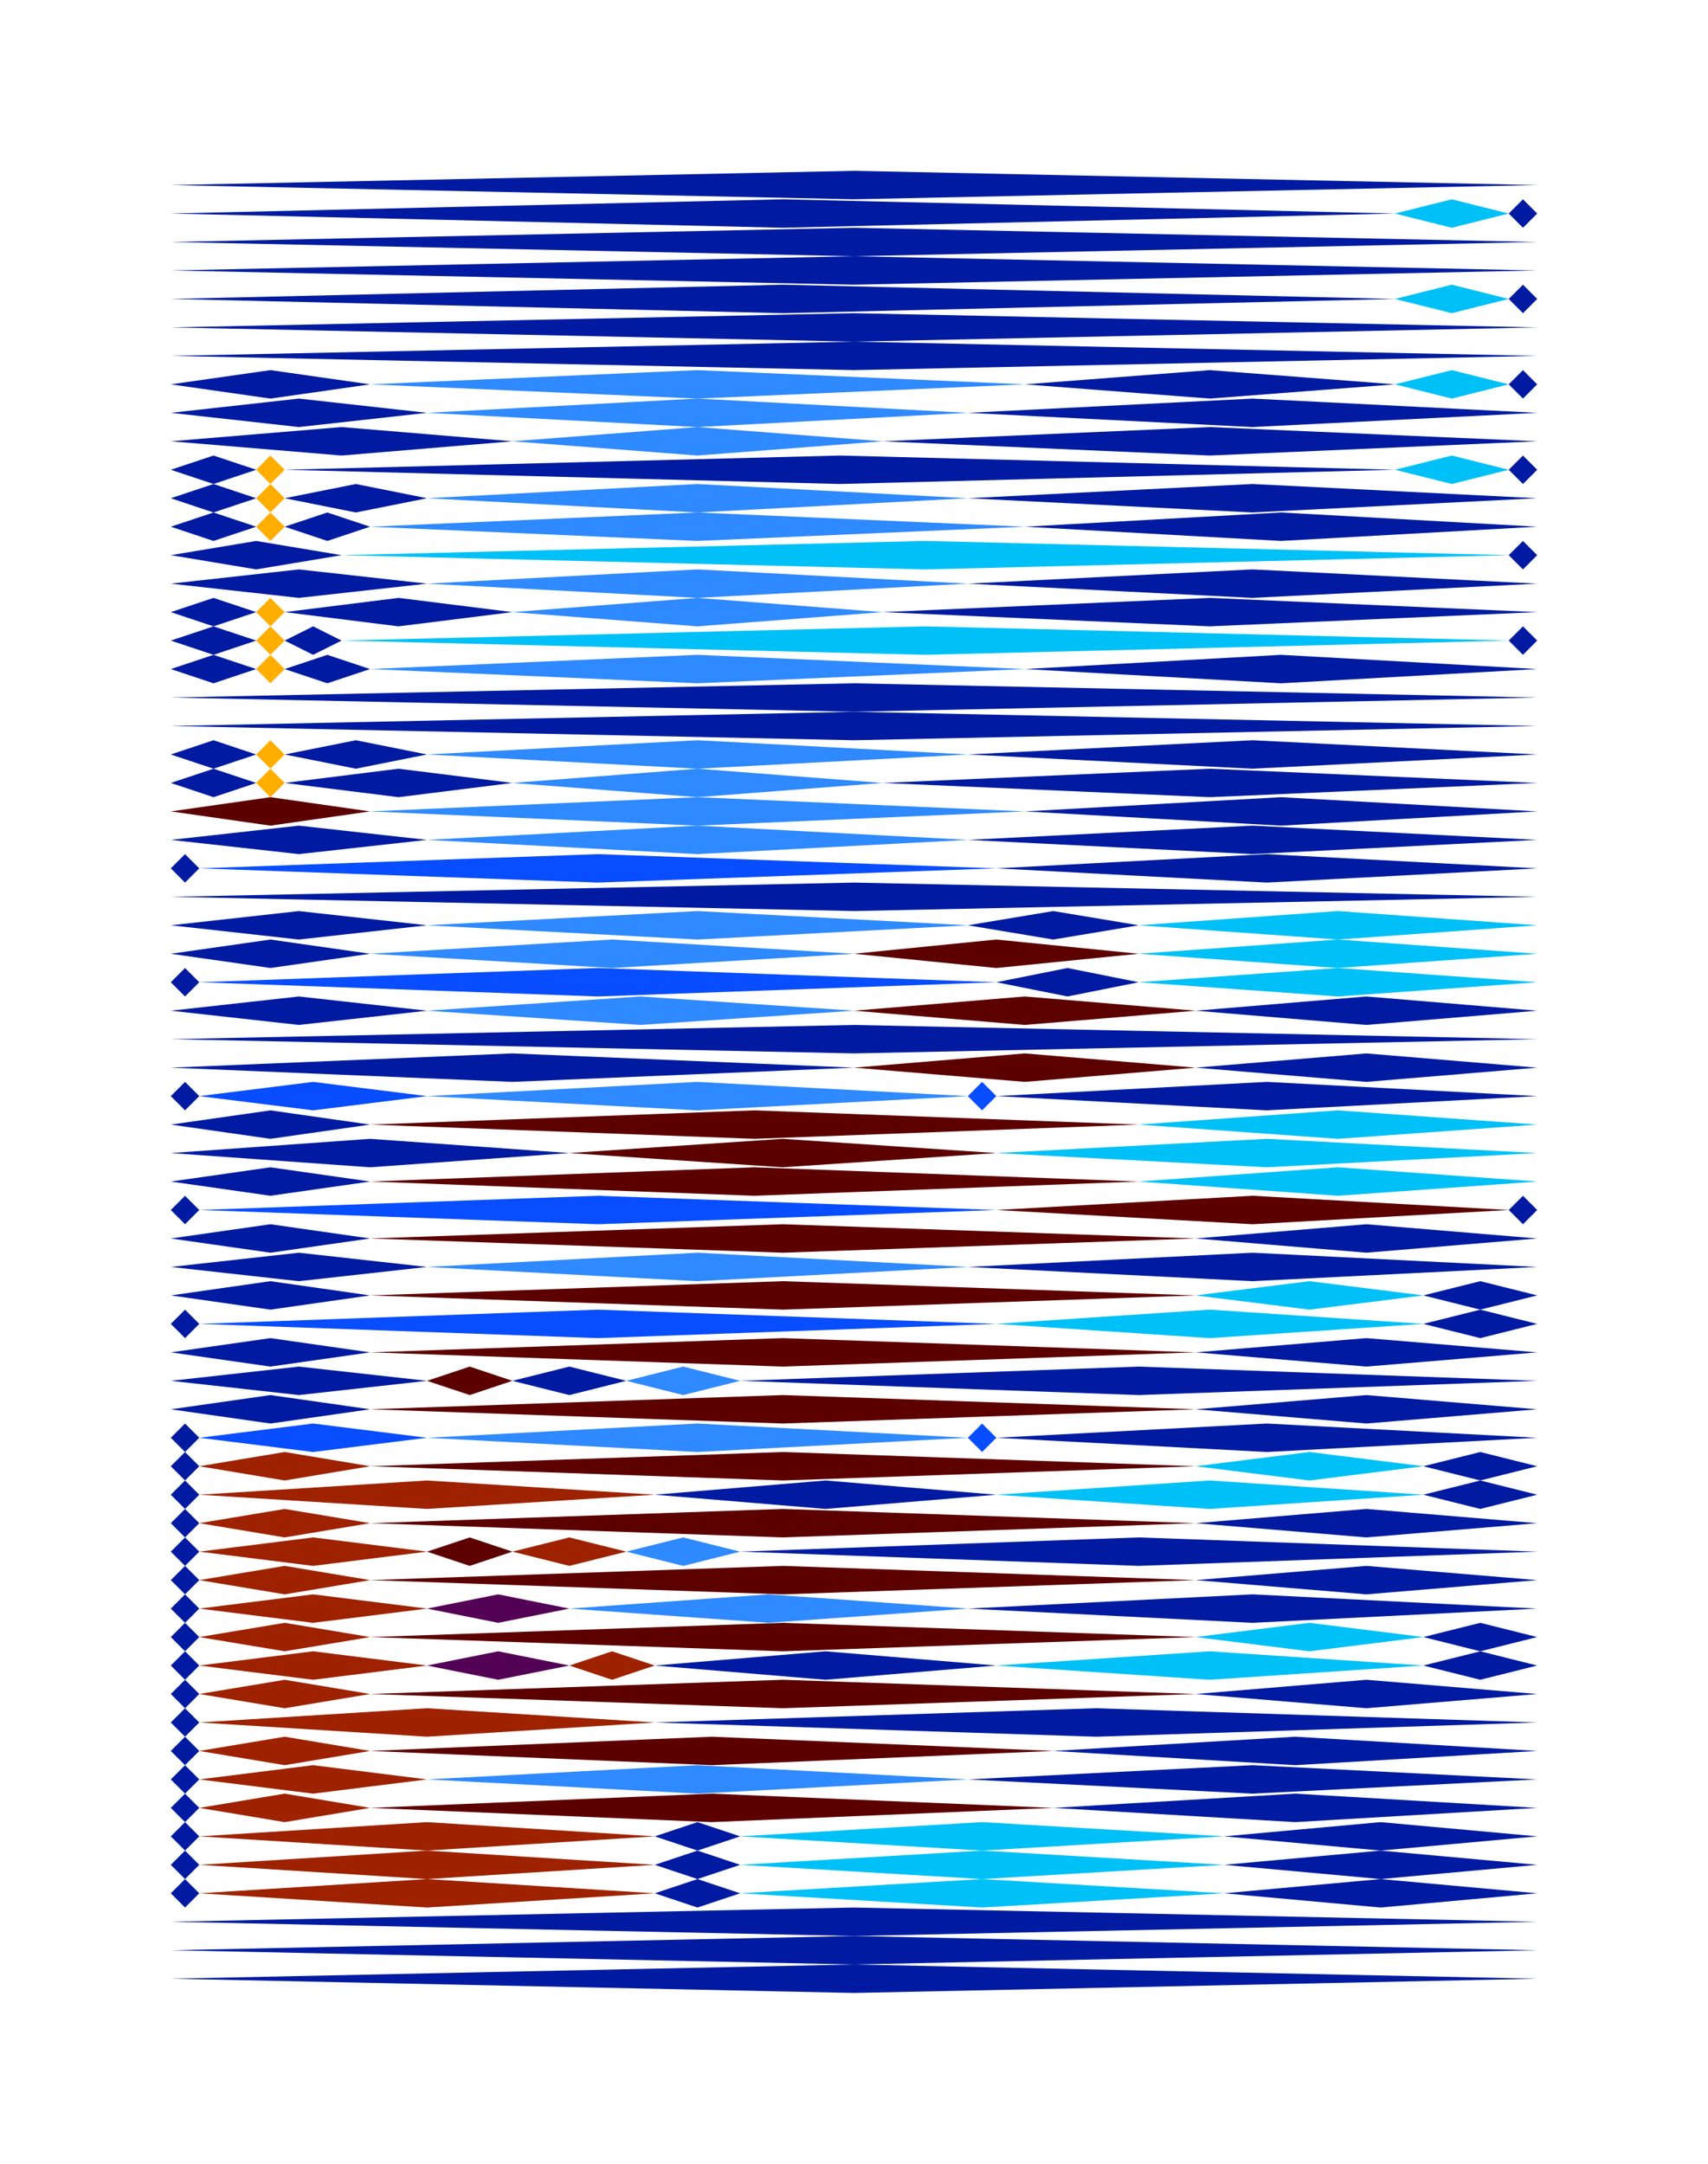 <?xml version="1.0" encoding="utf-8"?><svg id="A.A.G." viewBox="0 0 60 76" style="background-color:#1C1C1C;" xmlns="http://www.w3.org/2000/svg"><g id="#001BA1" fill="#001BA1"><polygon points="30,6 54,6.5 30,7 6,6.5" /><polygon points="27.5,7 49,7.5 27.5,8 6,7.5" /><polygon points="53.5,7 54,7.5 53.5,8 53,7.5" /><polygon points="30,8 54,8.5 30,9 6,8.5" /><polygon points="30,9 54,9.5 30,10 6,9.5" /><polygon points="27.5,10 49,10.5 27.5,11 6,10.5" /><polygon points="53.5,10 54,10.5 53.5,11 53,10.5" /><polygon points="30,11 54,11.5 30,12 6,11.5" /><polygon points="30,12 54,12.5 30,13 6,12.5" /><polygon points="9.5,13 13,13.5 9.5,14 6,13.5" /><polygon points="42.5,13 49,13.5 42.5,14 36,13.5" /><polygon points="53.5,13 54,13.5 53.5,14 53,13.5" /><polygon points="10.5,14 15,14.5 10.5,15 6,14.5" /><polygon points="44,14 54,14.5 44,15 34,14.5" /><polygon points="12,15 18,15.5 12,16 6,15.5" /><polygon points="42.5,15 54,15.5 42.5,16 31,15.5" /><polygon points="7.5,16 9,16.5 7.5,17 6,16.5" /><polygon points="29.5,16 49,16.5 29.5,17 10,16.5" /><polygon points="53.5,16 54,16.5 53.5,17 53,16.5" /><polygon points="7.5,17 9,17.5 7.5,18 6,17.5" /><polygon points="12.5,17 15,17.5 12.5,18 10,17.5" /><polygon points="44,17 54,17.5 44,18 34,17.5" /><polygon points="7.5,18 9,18.5 7.5,19 6,18.5" /><polygon points="11.5,18 13,18.5 11.5,19 10,18.5" /><polygon points="45,18 54,18.5 45,19 36,18.5" /><polygon points="9,19 12,19.5 9,20 6,19.5" /><polygon points="53.5,19 54,19.5 53.5,20 53,19.5" /><polygon points="10.5,20 15,20.5 10.5,21 6,20.5" /><polygon points="44,20 54,20.5 44,21 34,20.5" /><polygon points="7.5,21 9,21.5 7.5,22 6,21.5" /><polygon points="14,21 18,21.5 14,22 10,21.5" /><polygon points="42.5,21 54,21.5 42.5,22 31,21.5" /><polygon points="7.5,22 9,22.5 7.5,23 6,22.5" /><polygon points="11,22 12,22.5 11,23 10,22.5" /><polygon points="53.5,22 54,22.5 53.5,23 53,22.5" /><polygon points="7.5,23 9,23.5 7.5,24 6,23.5" /><polygon points="11.5,23 13,23.5 11.5,24 10,23.5" /><polygon points="45,23 54,23.5 45,24 36,23.5" /><polygon points="30,24 54,24.5 30,25 6,24.5" /><polygon points="30,25 54,25.5 30,26 6,25.5" /><polygon points="7.5,26 9,26.5 7.5,27 6,26.5" /><polygon points="12.5,26 15,26.5 12.5,27 10,26.5" /><polygon points="44,26 54,26.5 44,27 34,26.5" /><polygon points="7.5,27 9,27.5 7.5,28 6,27.5" /><polygon points="14,27 18,27.5 14,28 10,27.5" /><polygon points="42.5,27 54,27.5 42.5,28 31,27.5" /><polygon points="45,28 54,28.5 45,29 36,28.5" /><polygon points="10.5,29 15,29.5 10.5,30 6,29.5" /><polygon points="44,29 54,29.5 44,30 34,29.5" /><polygon points="6.5,30 7,30.5 6.5,31 6,30.5" /><polygon points="44.5,30 54,30.5 44.5,31 35,30.5" /><polygon points="30,31 54,31.5 30,32 6,31.5" /><polygon points="10.5,32 15,32.5 10.5,33 6,32.5" /><polygon points="37,32 40,32.5 37,33 34,32.5" /><polygon points="9.5,33 13,33.5 9.5,34 6,33.5" /><polygon points="6.5,34 7,34.5 6.5,35 6,34.5" /><polygon points="37.5,34 40,34.5 37.5,35 35,34.5" /><polygon points="10.5,35 15,35.5 10.5,36 6,35.5" /><polygon points="48,35 54,35.5 48,36 42,35.5" /><polygon points="30,36 54,36.5 30,37 6,36.5" /><polygon points="18,37 30,37.5 18,38 6,37.5" /><polygon points="48,37 54,37.5 48,38 42,37.5" /><polygon points="6.5,38 7,38.5 6.5,39 6,38.5" /><polygon points="44.5,38 54,38.5 44.5,39 35,38.5" /><polygon points="9.5,39 13,39.5 9.5,40 6,39.5" /><polygon points="13,40 20,40.5 13,41 6,40.5" /><polygon points="9.5,41 13,41.5 9.5,42 6,41.5" /><polygon points="6.5,42 7,42.5 6.5,43 6,42.5" /><polygon points="53.5,42 54,42.5 53.5,43 53,42.5" /><polygon points="9.5,43 13,43.5 9.5,44 6,43.5" /><polygon points="48,43 54,43.5 48,44 42,43.5" /><polygon points="10.5,44 15,44.5 10.5,45 6,44.5" /><polygon points="44,44 54,44.5 44,45 34,44.5" /><polygon points="9.5,45 13,45.5 9.5,46 6,45.5" /><polygon points="52,45 54,45.5 52,46 50,45.5" /><polygon points="6.5,46 7,46.5 6.5,47 6,46.5" /><polygon points="52,46 54,46.5 52,47 50,46.5" /><polygon points="9.5,47 13,47.5 9.5,48 6,47.5" /><polygon points="48,47 54,47.5 48,48 42,47.5" /><polygon points="10.5,48 15,48.5 10.5,49 6,48.5" /><polygon points="20,48 22,48.5 20,49 18,48.5" /><polygon points="40,48 54,48.5 40,49 26,48.5" /><polygon points="9.5,49 13,49.5 9.5,50 6,49.5" /><polygon points="48,49 54,49.5 48,50 42,49.5" /><polygon points="6.5,50 7,50.5 6.5,51 6,50.5" /><polygon points="44.5,50 54,50.5 44.5,51 35,50.5" /><polygon points="6.5,51 7,51.5 6.5,52 6,51.5" /><polygon points="52,51 54,51.5 52,52 50,51.5" /><polygon points="6.5,52 7,52.5 6.5,53 6,52.5" /><polygon points="29,52 35,52.5 29,53 23,52.5" /><polygon points="52,52 54,52.5 52,53 50,52.5" /><polygon points="6.5,53 7,53.5 6.5,54 6,53.5" /><polygon points="48,53 54,53.5 48,54 42,53.5" /><polygon points="6.5,54 7,54.5 6.5,55 6,54.5" /><polygon points="40,54 54,54.5 40,55 26,54.5" /><polygon points="6.5,55 7,55.5 6.5,56 6,55.5" /><polygon points="48,55 54,55.5 48,56 42,55.5" /><polygon points="6.5,56 7,56.5 6.5,57 6,56.5" /><polygon points="44,56 54,56.5 44,57 34,56.5" /><polygon points="6.5,57 7,57.5 6.5,58 6,57.5" /><polygon points="52,57 54,57.5 52,58 50,57.5" /><polygon points="6.5,58 7,58.5 6.5,59 6,58.5" /><polygon points="29,58 35,58.5 29,59 23,58.5" /><polygon points="52,58 54,58.5 52,59 50,58.5" /><polygon points="6.5,59 7,59.5 6.5,60 6,59.5" /><polygon points="48,59 54,59.5 48,60 42,59.5" /><polygon points="6.5,60 7,60.5 6.5,61 6,60.5" /><polygon points="38.5,60 54,60.5 38.5,61 23,60.5" /><polygon points="6.5,61 7,61.5 6.5,62 6,61.5" /><polygon points="45.5,61 54,61.5 45.5,62 37,61.5" /><polygon points="6.5,62 7,62.5 6.5,63 6,62.5" /><polygon points="44,62 54,62.5 44,63 34,62.5" /><polygon points="6.5,63 7,63.5 6.5,64 6,63.5" /><polygon points="45.5,63 54,63.5 45.5,64 37,63.5" /><polygon points="6.5,64 7,64.5 6.5,65 6,64.5" /><polygon points="24.5,64 26,64.5 24.5,65 23,64.5" /><polygon points="48.5,64 54,64.5 48.5,65 43,64.5" /><polygon points="6.5,65 7,65.5 6.5,66 6,65.5" /><polygon points="24.5,65 26,65.5 24.5,66 23,65.5" /><polygon points="48.5,65 54,65.5 48.5,66 43,65.5" /><polygon points="6.5,66 7,66.5 6.5,67 6,66.5" /><polygon points="24.5,66 26,66.5 24.5,67 23,66.5" /><polygon points="48.5,66 54,66.5 48.5,67 43,66.5" /><polygon points="30,67 54,67.5 30,68 6,67.5" /><polygon points="30,68 54,68.5 30,69 6,68.5" /><polygon points="30,69 54,69.5 30,70 6,69.5" /></g><g id="#2F89FF" fill="#2F89FF"><polygon points="24.5,13 36,13.5 24.5,14 13,13.5" /><polygon points="24.5,14 34,14.5 24.5,15 15,14.5" /><polygon points="24.5,15 31,15.5 24.5,16 18,15.5" /><polygon points="24.5,17 34,17.5 24.5,18 15,17.5" /><polygon points="24.5,18 36,18.5 24.5,19 13,18.5" /><polygon points="24.5,20 34,20.5 24.5,21 15,20.5" /><polygon points="24.5,21 31,21.5 24.5,22 18,21.5" /><polygon points="24.5,23 36,23.5 24.5,24 13,23.5" /><polygon points="24.5,26 34,26.5 24.5,27 15,26.5" /><polygon points="24.5,27 31,27.5 24.5,28 18,27.5" /><polygon points="24.5,28 36,28.5 24.5,29 13,28.5" /><polygon points="24.5,29 34,29.5 24.5,30 15,29.5" /><polygon points="24.5,32 34,32.5 24.5,33 15,32.5" /><polygon points="21.5,33 30,33.5 21.5,34 13,33.5" /><polygon points="22.5,35 30,35.5 22.5,36 15,35.5" /><polygon points="24.5,38 34,38.5 24.5,39 15,38.5" /><polygon points="24.5,44 34,44.5 24.5,45 15,44.5" /><polygon points="24,48 26,48.5 24,49 22,48.5" /><polygon points="24.5,50 34,50.5 24.5,51 15,50.5" /><polygon points="24,54 26,54.5 24,55 22,54.5" /><polygon points="27,56 34,56.5 27,57 20,56.5" /><polygon points="24.5,62 34,62.5 24.5,63 15,62.5" /></g><g id="#5C0000" fill="#5C0000"><polygon points="9.5,28 13,28.5 9.5,29 6,28.5" /><polygon points="35,33 40,33.5 35,34 30,33.5" /><polygon points="36,35 42,35.5 36,36 30,35.5" /><polygon points="36,37 42,37.5 36,38 30,37.5" /><polygon points="26.5,39 40,39.5 26.5,40 13,39.5" /><polygon points="27.5,40 35,40.5 27.5,41 20,40.5" /><polygon points="26.5,41 40,41.5 26.5,42 13,41.5" /><polygon points="44,42 53,42.5 44,43 35,42.5" /><polygon points="27.5,43 42,43.5 27.5,44 13,43.5" /><polygon points="27.5,45 42,45.5 27.5,46 13,45.5" /><polygon points="27.5,47 42,47.5 27.5,48 13,47.5" /><polygon points="16.5,48 18,48.5 16.5,49 15,48.5" /><polygon points="27.5,49 42,49.5 27.5,50 13,49.5" /><polygon points="27.5,51 42,51.5 27.5,52 13,51.5" /><polygon points="27.5,53 42,53.5 27.5,54 13,53.5" /><polygon points="16.5,54 18,54.5 16.5,55 15,54.5" /><polygon points="27.5,55 42,55.5 27.5,56 13,55.5" /><polygon points="27.5,57 42,57.5 27.5,58 13,57.5" /><polygon points="27.5,59 42,59.5 27.5,60 13,59.5" /><polygon points="25,61 37,61.5 25,62 13,61.5" /><polygon points="25,63 37,63.5 25,64 13,63.5" /></g><g id="#9E2200" fill="#9E2200"><polygon points="10,51 13,51.5 10,52 7,51.5" /><polygon points="15,52 23,52.5 15,53 7,52.5" /><polygon points="10,53 13,53.5 10,54 7,53.5" /><polygon points="11,54 15,54.5 11,55 7,54.5" /><polygon points="20,54 22,54.5 20,55 18,54.5" /><polygon points="10,55 13,55.5 10,56 7,55.5" /><polygon points="11,56 15,56.5 11,57 7,56.5" /><polygon points="10,57 13,57.5 10,58 7,57.5" /><polygon points="11,58 15,58.5 11,59 7,58.5" /><polygon points="21.5,58 23,58.5 21.5,59 20,58.5" /><polygon points="10,59 13,59.5 10,60 7,59.5" /><polygon points="15,60 23,60.5 15,61 7,60.5" /><polygon points="10,61 13,61.5 10,62 7,61.5" /><polygon points="11,62 15,62.5 11,63 7,62.5" /><polygon points="10,63 13,63.5 10,64 7,63.5" /><polygon points="15,64 23,64.5 15,65 7,64.5" /><polygon points="15,65 23,65.5 15,66 7,65.5" /><polygon points="15,66 23,66.5 15,67 7,66.5" /></g><g id="#FFAE00" fill="#FFAE00"><polygon points="9.5,16 10,16.5 9.5,17 9,16.5" /><polygon points="9.5,17 10,17.5 9.5,18 9,17.5" /><polygon points="9.5,18 10,18.5 9.5,19 9,18.5" /><polygon points="9.5,21 10,21.5 9.5,22 9,21.5" /><polygon points="9.5,22 10,22.5 9.5,23 9,22.5" /><polygon points="9.5,23 10,23.5 9.5,24 9,23.5" /><polygon points="9.5,26 10,26.5 9.5,27 9,26.5" /><polygon points="9.5,27 10,27.5 9.5,28 9,27.5" /></g><g id="#084DFF" fill="#084DFF"><polygon points="21,30 35,30.5 21,31 7,30.5" /><polygon points="21,34 35,34.5 21,35 7,34.5" /><polygon points="11,38 15,38.5 11,39 7,38.5" /><polygon points="34.5,38 35,38.5 34.5,39 34,38.5" /><polygon points="21,42 35,42.5 21,43 7,42.5" /><polygon points="21,46 35,46.5 21,47 7,46.5" /><polygon points="11,50 15,50.5 11,51 7,50.5" /><polygon points="34.5,50 35,50.5 34.5,51 34,50.5" /></g><g id="#00C1F7" fill="#00C1F7"><polygon points="51,7 53,7.5 51,8 49,7.5" /><polygon points="51,10 53,10.5 51,11 49,10.5" /><polygon points="51,13 53,13.5 51,14 49,13.5" /><polygon points="51,16 53,16.5 51,17 49,16.5" /><polygon points="32.5,19 53,19.5 32.5,20 12,19.5" /><polygon points="32.5,22 53,22.5 32.5,23 12,22.5" /><polygon points="47,32 54,32.5 47,33 40,32.5" /><polygon points="47,33 54,33.5 47,34 40,33.5" /><polygon points="47,34 54,34.5 47,35 40,34.5" /><polygon points="47,39 54,39.5 47,40 40,39.5" /><polygon points="44.5,40 54,40.5 44.5,41 35,40.5" /><polygon points="47,41 54,41.5 47,42 40,41.5" /><polygon points="46,45 50,45.5 46,46 42,45.5" /><polygon points="42.5,46 50,46.5 42.5,47 35,46.5" /><polygon points="46,51 50,51.5 46,52 42,51.5" /><polygon points="42.5,52 50,52.5 42.5,53 35,52.5" /><polygon points="46,57 50,57.5 46,58 42,57.5" /><polygon points="42.5,58 50,58.5 42.5,59 35,58.5" /><polygon points="34.5,64 43,64.5 34.5,65 26,64.5" /><polygon points="34.5,65 43,65.5 34.5,66 26,65.5" /><polygon points="34.5,66 43,66.5 34.5,67 26,66.5" /></g><g id="#530256" fill="#530256"><polygon points="17.5,56 20,56.5 17.5,57 15,56.5" /><polygon points="17.5,58 20,58.5 17.5,59 15,58.5" /></g></svg>